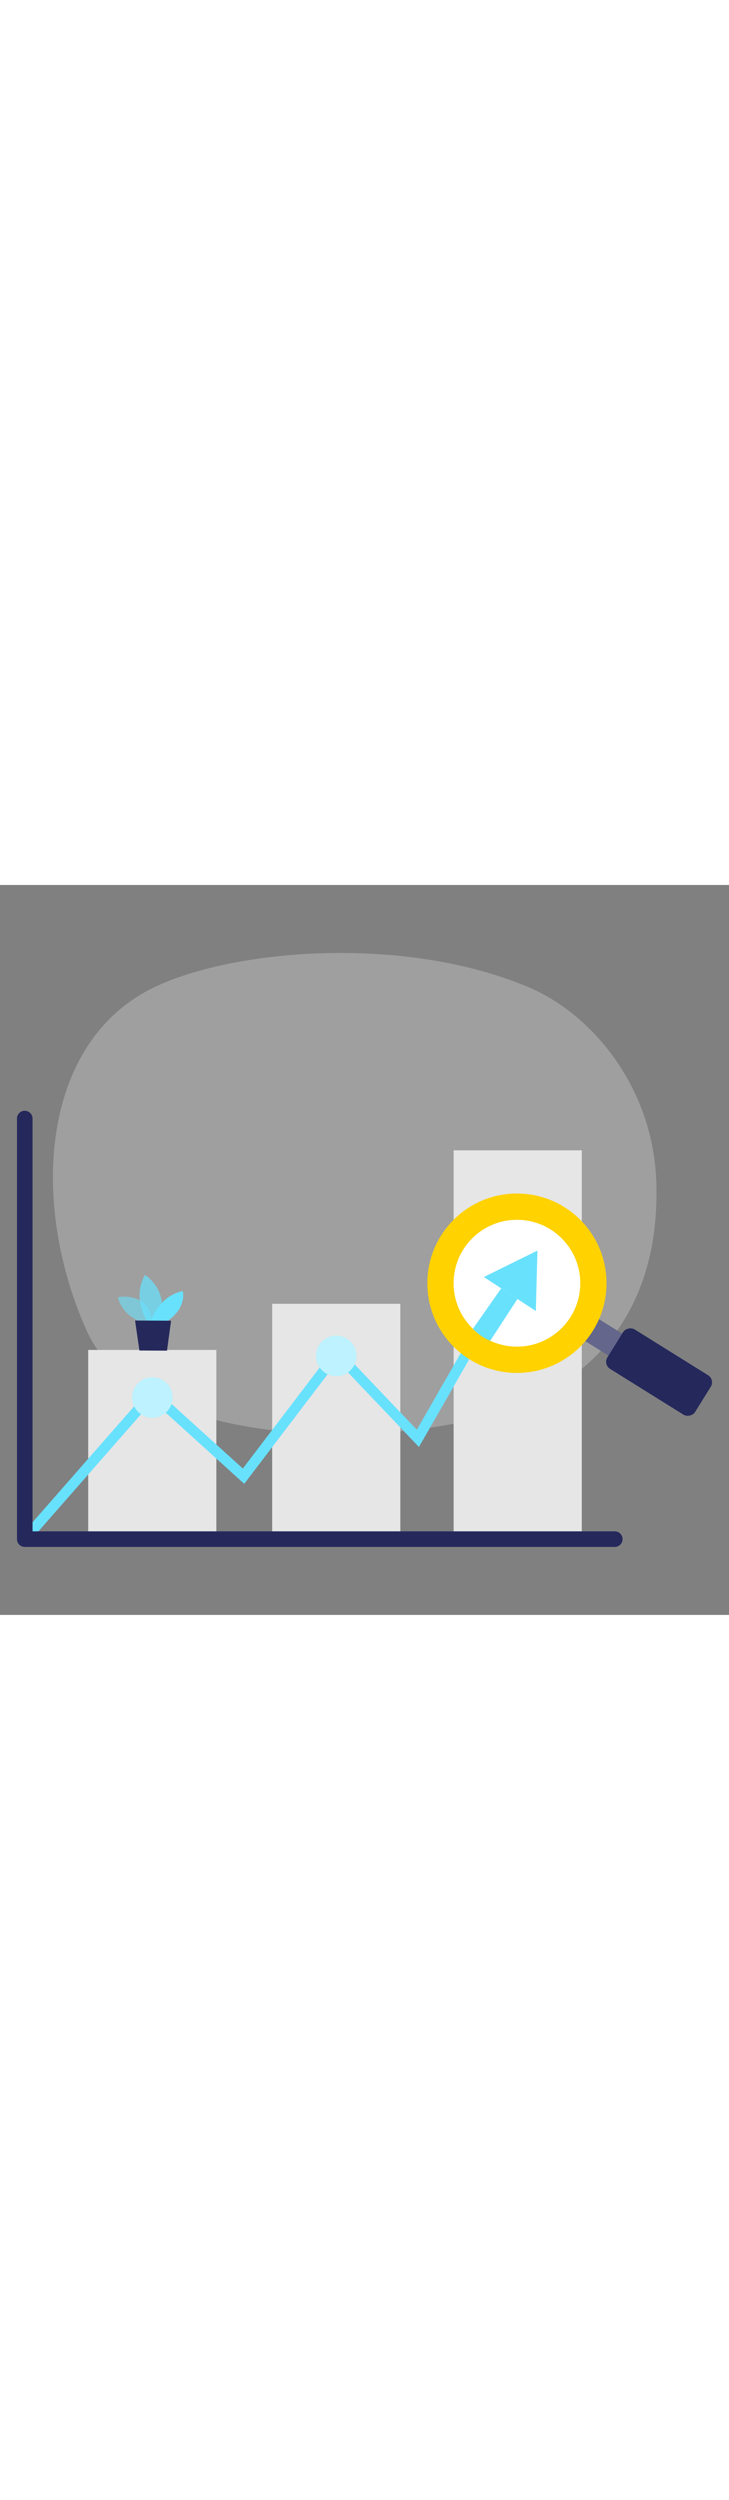<svg id="_0511_chart_2" xmlns="http://www.w3.org/2000/svg" viewBox="0 0 500 500" data-imageid="chart-2-77" imageName="Chart 2" class="illustrations_image" style="width: 146px;"><rect x="0" y="0" width="500" height="500" fill="#808080" stroke="none"/><defs><style>.cls-1_chart-2-77,.cls-2_chart-2-77,.cls-3_chart-2-77{fill:#fff;}.cls-4_chart-2-77{fill:#e6e6e6;}.cls-2_chart-2-77{opacity:.57;}.cls-3_chart-2-77{opacity:.29;}.cls-5_chart-2-77{opacity:.58;}.cls-5_chart-2-77,.cls-6_chart-2-77,.cls-7_chart-2-77{fill:#68e1fd;}.cls-8_chart-2-77{fill:none;opacity:.3;}.cls-9_chart-2-77{fill:#24285b;}.cls-6_chart-2-77{opacity:.73;}.cls-10_chart-2-77{fill:#ffd200;}</style></defs><g id="bg_chart-2-77" class="cls-8_chart-2-77"><path class="cls-4_chart-2-77" d="m362.56,70.05c43.76,18.5,85.06,68.49,87.54,132.35,2.5,64.45-21.7,124.47-92.95,153.76-72.72,29.9-258.77,35.71-297.67-50.81C20.57,218.82,27.38,108.58,104.85,70.53c54.31-26.67,172.26-36.62,257.72-.48Z"/></g><g id="chart_chart-2-77"><rect class="cls-4_chart-2-77" x="60.49" y="318.5" width="87.9" height="129.36"/><rect class="cls-4_chart-2-77" x="186.68" y="286.89" width="87.9" height="160.97"/><circle class="cls-7_chart-2-77 targetColor" cx="230.63" cy="322.59" r="13.87" style="fill: rgb(104, 225, 253);"/><circle class="cls-7_chart-2-77 targetColor" cx="104.51" cy="351.08" r="13.87" style="fill: rgb(104, 225, 253);"/><rect class="cls-4_chart-2-77" x="311.13" y="181.77" width="87.9" height="266.09"/><polygon class="cls-7_chart-2-77 targetColor" points="24.2 445.2 18.85 440.5 104.15 343.26 166.55 399.72 230.84 315.36 285.9 373.13 316.51 319.83 322.69 323.38 287.33 384.96 231.44 326.32 167.51 410.2 104.73 353.4 24.2 445.2" style="fill: rgb(104, 225, 253);"/><circle class="cls-2_chart-2-77" cx="104.51" cy="351.08" r="13.87"/><circle class="cls-2_chart-2-77" cx="230.63" cy="322.59" r="13.87"/><path class="cls-5_chart-2-77 targetColor" d="m98.89,300.2s-14.81-4.05-18.04-17.83c0,0,22.95-4.64,23.61,19.05l-5.57-1.22Z" style="fill: rgb(104, 225, 253);"/><path class="cls-6_chart-2-77 targetColor" d="m100.71,298.73s-10.35-16.36-1.24-31.66c0,0,17.45,11.08,9.7,31.7l-8.46-.04Z" style="fill: rgb(104, 225, 253);"/><path class="cls-7_chart-2-77 targetColor" d="m103.37,298.74s5.47-17.28,22-20.55c0,0,3.1,11.22-10.7,20.6l-11.29-.05Z" style="fill: rgb(104, 225, 253);"/><polygon class="cls-9_chart-2-77" points="92.63 298.35 95.63 318.9 114.54 318.98 117.33 298.46 92.63 298.35"/><path class="cls-9_chart-2-77" d="m421.66,453.42H16.98c-2.95,0-5.34-2.39-5.34-5.34V160.01c0-2.95,2.39-5.34,5.34-5.34s5.34,2.39,5.34,5.34v282.73h399.34c2.95,0,5.34,2.39,5.34,5.34s-2.39,5.34-5.34,5.34Z"/></g><g id="growth_chart-2-77"><rect class="cls-9_chart-2-77" x="404.08" y="292.34" width="17.68" height="33.63" transform="translate(-67.8 496.19) rotate(-58.08)"/><rect class="cls-3_chart-2-77" x="404.08" y="292.34" width="17.68" height="33.63" transform="translate(-67.8 496.19) rotate(-58.08)"/><circle class="cls-10_chart-2-77" cx="354.55" cy="272.79" r="61.44"/><circle class="cls-1_chart-2-77" cx="354.55" cy="272.79" r="43.44"/><rect class="cls-9_chart-2-77" x="436.13" y="298.21" width="31.84" height="70.83" rx="5.73" ry="5.73" transform="translate(-70.14 540.94) rotate(-58.08)"/><polygon class="cls-7_chart-2-77 targetColor" points="331.86 268.54 367.51 291.82 368.61 250.44 331.86 268.54" style="fill: rgb(104, 225, 253);"/><path class="cls-7_chart-2-77 targetColor" d="m343.76,276.31l-19.42,27.71s5.3,5.72,11.91,8.17l18.65-28.61-11.14-7.27Z" style="fill: rgb(104, 225, 253);"/></g></svg>
